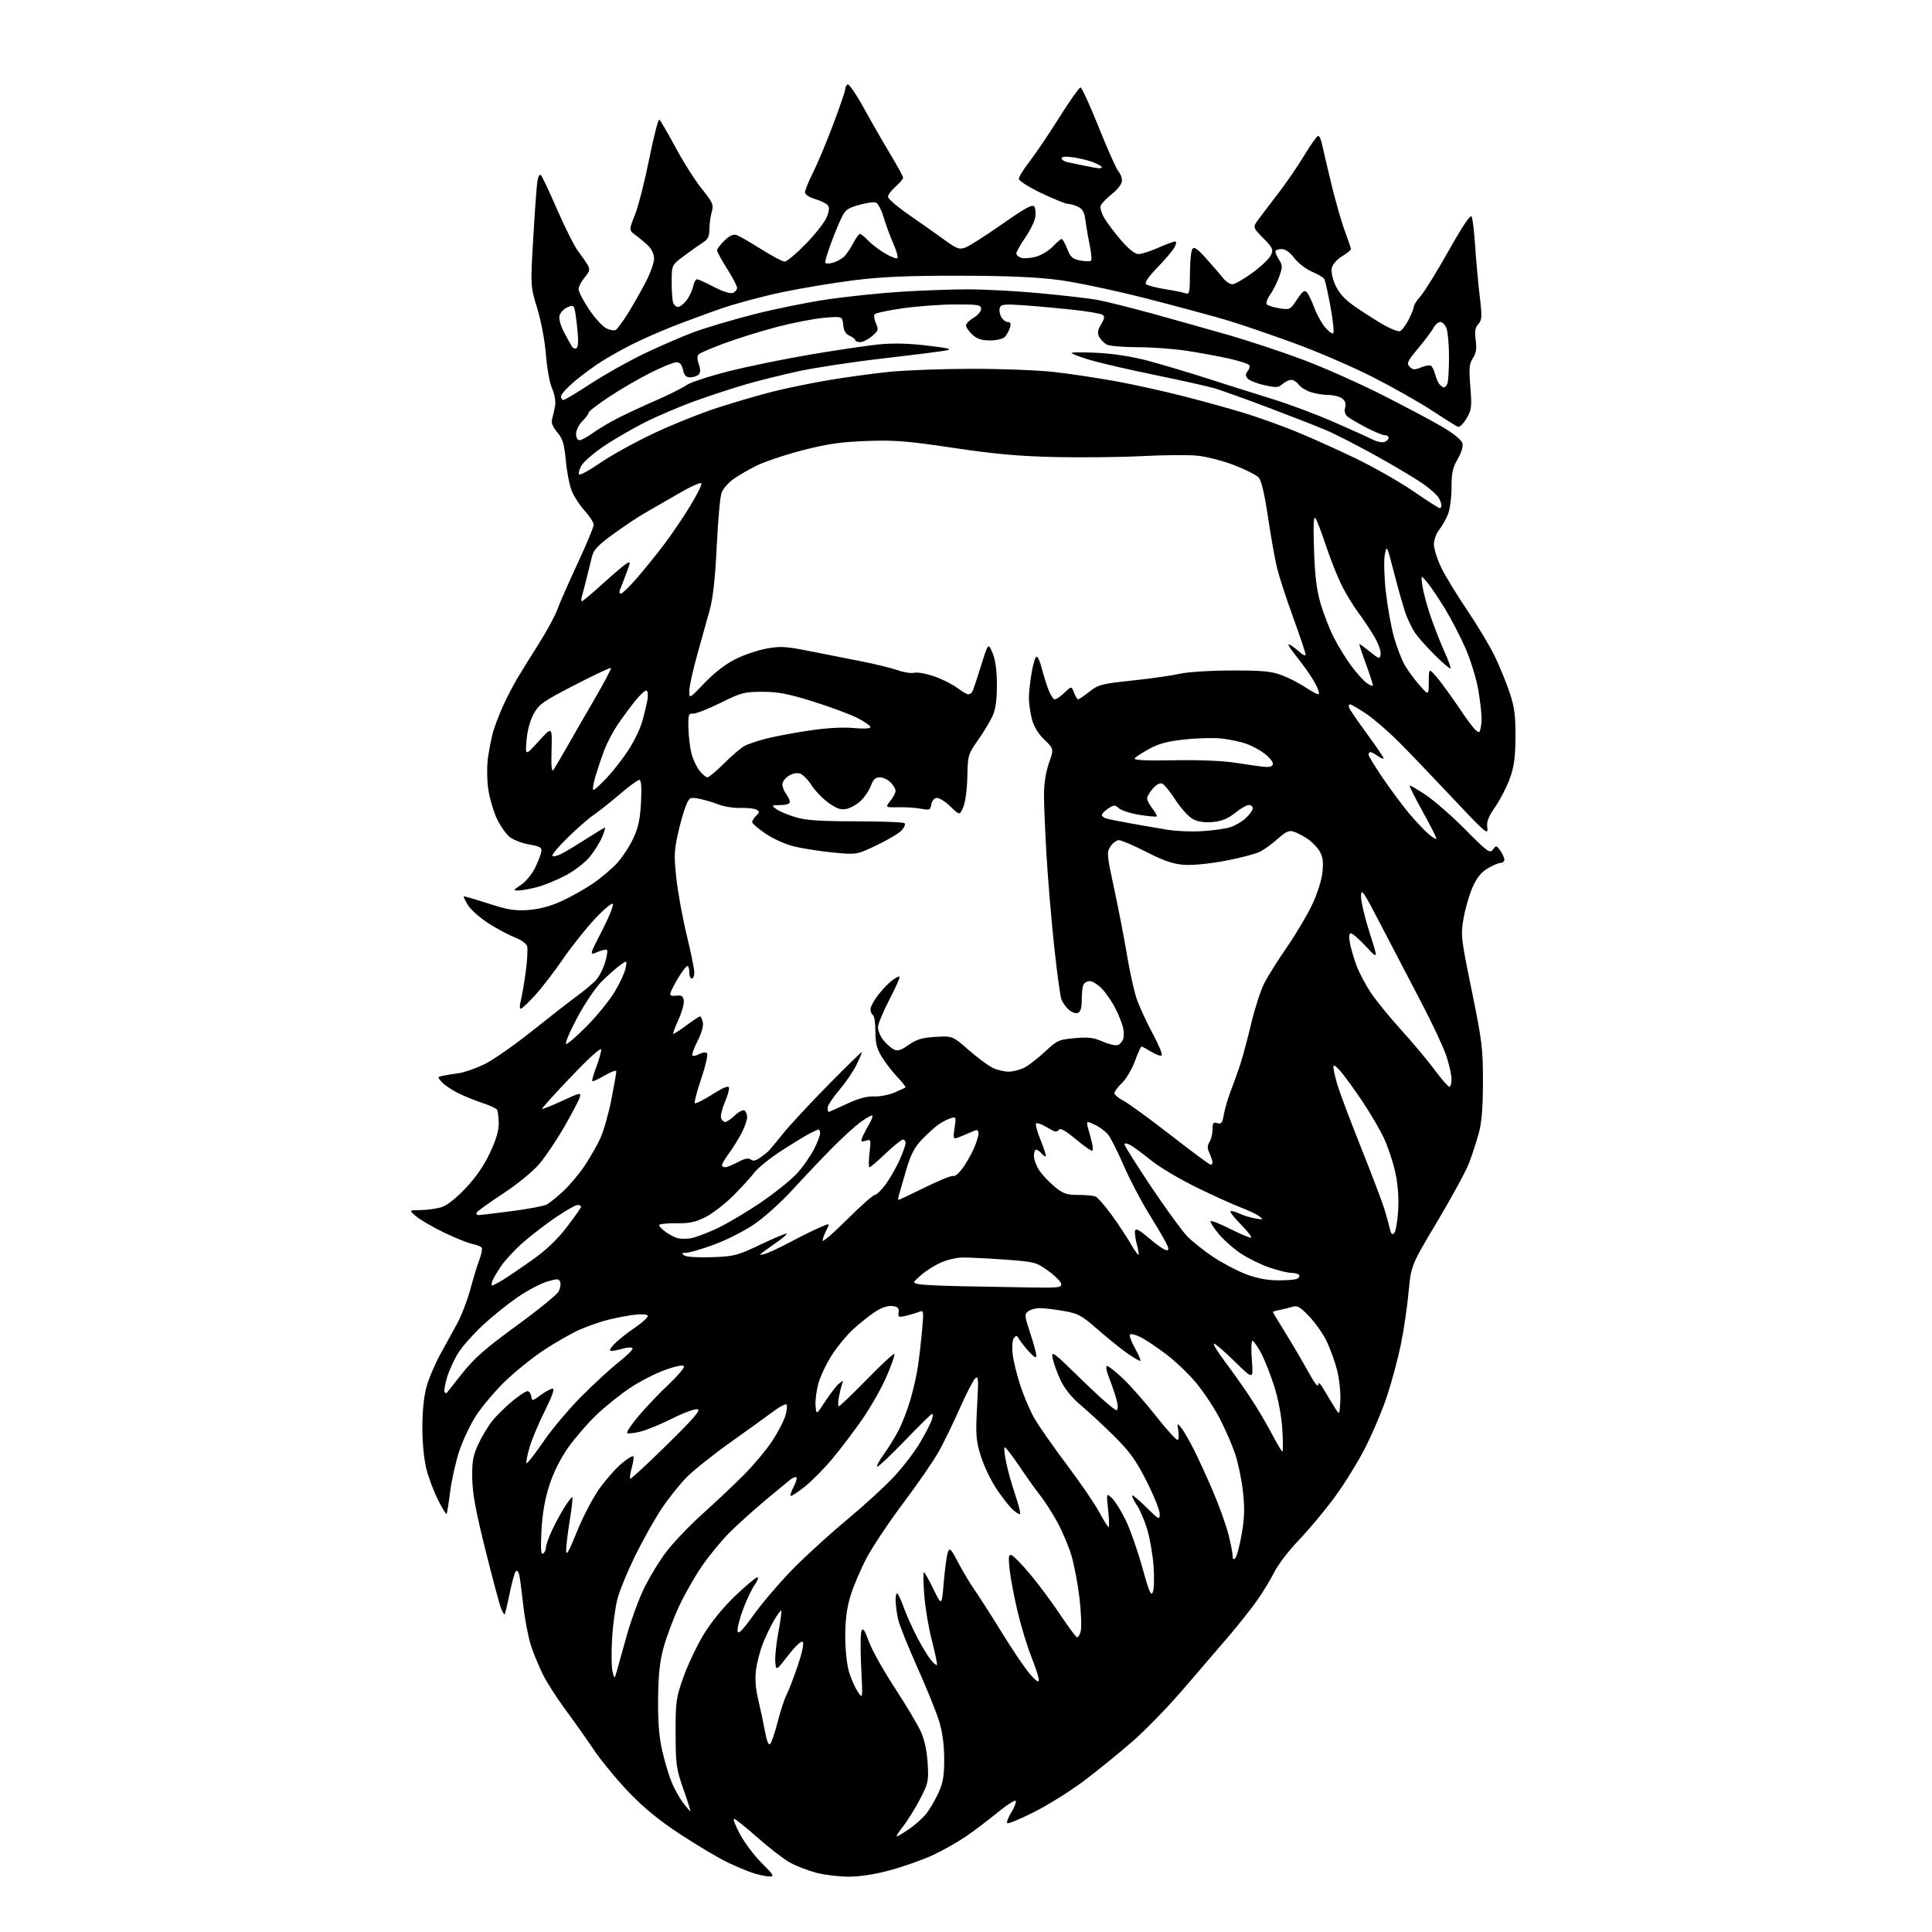 <?xml version="1.0" encoding="UTF-8" standalone="no"?>
<svg 
  version="1.1" 
  xmlns="http://www.w3.org/2000/svg" 
  xmlns:xlink="http://www.w3.org/1999/xlink" 
  xmlns:svg="http://www.w3.org/2000/svg"
  xmlns:rdf="http://www.w3.org/1999/02/22-rdf-syntax-ns#"
  xmlns:cc="http://creativecommons.org/ns#"
  xmlns:dc="http://purl.org/dc/elements/1.1/"
  viewBox="0 0 768 768"
  width="768"
  height="768"
>
<style>svg {background-color: white; }</style>"
<path stroke="none" fill="black" fill-rule="evenodd" d="M305.86,745.93C304.56,745.90 301.70,745.30 299.50,744.61C297.30,743.92 292.57,741.94 289.00,740.21C285.43,738.49 277.10,733.53 270.50,729.20C262.00,723.63 256.00,718.72 249.93,712.39C245.22,707.47 238.94,699.86 235.99,695.47C233.03,691.09 227.96,683.92 224.71,679.54C221.47,675.16 217.53,669.04 215.97,665.94C214.40,662.84 212.23,657.64 211.15,654.40C210.06,651.15 208.67,644.00 208.06,638.50C207.45,633.00 206.71,627.42 206.42,626.11C206.12,624.75 205.52,624.10 205.04,624.61C204.58,625.10 203.47,629.07 202.58,633.43C201.70,637.79 200.81,641.52 200.62,641.71C200.43,641.91 199.77,640.81 199.15,639.28C198.54,637.75 195.74,627.27 192.93,616.00C189.08,600.57 187.79,593.52 187.72,587.50C187.63,580.88 188.05,578.55 190.17,574.00C191.58,570.98 194.09,566.81 195.75,564.75C197.42,562.69 200.96,559.20 203.62,557.00C206.28,554.80 209.00,553.00 209.66,553.00C210.32,553.00 211.00,553.92 211.18,555.05C211.49,557.05 211.59,557.03 214.94,554.55C216.84,553.15 218.98,552.00 219.70,552.00C220.56,552.00 219.46,555.11 216.59,560.82C214.15,565.67 211.41,572.23 210.49,575.39C209.57,578.56 209.04,581.37 209.31,581.64C209.58,581.91 212.57,578.08 215.96,573.13C219.36,568.18 226.19,560.05 231.16,555.06C236.12,550.07 242.84,543.90 246.07,541.36C249.31,538.82 251.74,536.38 251.46,535.94C251.19,535.51 249.52,535.56 247.74,536.07C245.97,536.58 243.87,537.00 243.08,537.00C242.09,537.00 242.40,536.19 244.08,534.39C245.41,532.95 249.10,530.00 252.28,527.83C255.45,525.67 257.79,523.48 257.48,522.97C257.17,522.46 254.80,522.31 252.21,522.63C249.62,522.95 244.98,523.83 241.90,524.59C238.82,525.35 233.65,527.15 230.40,528.58C227.16,530.00 220.68,533.71 216.00,536.82C211.32,539.92 204.30,545.62 200.38,549.48C196.46,553.34 191.43,559.34 189.19,562.81C186.96,566.28 183.97,572.58 182.57,576.81C181.16,581.04 179.53,588.31 178.94,592.98C178.36,597.64 177.71,601.62 177.51,601.83C177.30,602.03 175.78,599.53 174.14,596.27C172.49,593.01 170.42,587.54 169.53,584.12C168.58,580.43 167.91,573.75 167.89,567.70C167.87,561.35 168.47,555.24 169.48,551.50C170.37,548.20 172.83,542.35 174.94,538.50C177.06,534.65 180.14,529.02 181.80,526.00C183.46,522.98 185.78,516.90 186.97,512.50C188.15,508.10 189.78,502.78 190.58,500.68C191.38,498.59 191.80,496.48 191.51,496.01C191.22,495.54 189.52,494.85 187.74,494.49C185.96,494.12 180.90,492.08 176.50,489.96C172.10,487.83 167.15,484.96 165.50,483.58C162.50,481.07 162.50,481.07 167.00,481.03C169.47,481.01 173.12,480.54 175.10,479.99C177.46,479.33 180.81,476.79 184.86,472.57C188.98,468.28 192.25,463.59 194.67,458.47C197.21,453.13 198.29,449.49 198.25,446.46C198.21,444.06 197.91,441.66 197.58,441.13C197.25,440.59 194.62,439.38 191.74,438.44C188.86,437.50 184.47,435.71 182.00,434.47C179.53,433.23 176.66,431.29 175.64,430.16C173.81,428.13 173.82,428.09 176.14,427.61C177.44,427.35 180.23,426.90 182.35,426.61C184.47,426.33 188.97,424.77 192.35,423.16C195.73,421.55 204.35,415.56 211.50,409.85C218.65,404.14 226.75,397.83 229.50,395.83C232.25,393.82 235.54,391.07 236.81,389.71C238.08,388.35 239.74,385.20 240.49,382.71C241.24,380.22 241.60,377.93 241.30,377.63C240.99,377.33 239.28,377.69 237.50,378.44C234.25,379.79 234.25,379.79 239.33,369.93C242.12,364.51 244.04,359.72 243.60,359.29C243.16,358.85 239.87,361.63 236.31,365.46C232.74,369.29 227.07,376.44 223.70,381.36C220.33,386.29 215.37,392.72 212.68,395.66C210.00,398.60 207.43,401.00 206.98,401.00C206.53,401.00 206.55,399.54 207.03,397.75C207.50,395.96 208.39,390.77 209.00,386.21C209.61,381.65 209.85,377.09 209.53,376.08C209.21,375.07 206.96,373.49 204.54,372.57C202.12,371.64 197.40,369.12 194.06,366.96C190.73,364.81 187.11,361.59 186.03,359.82C184.96,358.04 184.19,356.48 184.33,356.34C184.47,356.19 188.84,357.46 194.04,359.14C201.83,361.66 204.65,362.12 210.00,361.74C214.33,361.43 218.72,360.27 223.14,358.25C226.79,356.59 232.43,353.43 235.67,351.22C238.92,349.02 243.30,345.31 245.40,342.98C247.51,340.65 250.39,336.21 251.81,333.12C253.77,328.85 254.50,325.40 254.82,318.75C255.11,312.81 254.89,310.00 254.15,310.00C253.54,310.00 250.00,312.61 246.28,315.79C242.55,318.97 237.93,322.64 236.00,323.94C234.07,325.24 229.48,329.24 225.80,332.83C222.11,336.41 219.33,339.72 219.61,340.17C219.88,340.62 221.51,340.27 223.21,339.39C224.91,338.51 229.39,335.81 233.16,333.39C236.94,330.98 240.22,329.00 240.46,329.00C240.70,329.00 240.20,330.69 239.34,332.75C238.49,334.81 236.30,338.33 234.48,340.57C232.66,342.80 228.38,346.12 224.97,347.94C221.55,349.76 216.45,351.86 213.63,352.61C210.81,353.36 207.42,353.98 206.10,353.99C203.87,354.00 203.94,353.84 207.10,351.75C208.97,350.51 211.48,347.47 212.69,345.00C213.89,342.52 215.02,339.62 215.19,338.55C215.45,336.92 214.68,336.45 210.58,335.74C207.88,335.28 204.42,334.01 202.89,332.92C201.37,331.84 198.97,328.52 197.57,325.55C196.16,322.58 194.59,317.19 194.08,313.58C193.56,309.90 193.51,304.47 193.97,301.25C194.42,298.09 195.30,293.60 195.92,291.27C196.55,288.94 198.34,284.22 199.89,280.77C201.45,277.32 204.08,272.25 205.73,269.50C207.38,266.75 211.24,260.54 214.31,255.70C217.37,250.85 220.65,244.78 221.59,242.20C222.53,239.61 226.16,231.36 229.65,223.86C233.14,216.35 236.00,209.49 236.00,208.61C236.00,207.73 234.43,205.27 232.51,203.14C230.58,201.01 228.27,197.52 227.36,195.38C226.46,193.25 225.37,187.79 224.94,183.25C224.30,176.43 223.71,174.44 221.51,171.83C219.69,169.67 219.05,168.01 219.47,166.59C219.80,165.44 220.33,163.13 220.64,161.45C220.97,159.61 220.51,156.84 219.47,154.45C218.52,152.28 217.41,146.22 217.01,141.00C216.59,135.49 215.14,127.77 213.57,122.62C210.86,113.74 210.86,113.74 211.97,94.62C212.58,84.10 213.32,73.98 213.61,72.12C213.92,70.15 214.51,69.11 215.03,69.63C215.52,70.12 218.46,76.36 221.57,83.51C224.68,90.65 228.41,98.05 229.86,99.94C231.31,101.83 233.02,104.29 233.65,105.41C234.61,107.10 234.41,107.92 232.40,110.30C231.08,111.87 230.00,113.97 230.00,114.96C230.00,115.96 231.85,119.54 234.10,122.91C236.36,126.29 239.42,129.68 240.91,130.45C242.40,131.22 244.15,131.52 244.81,131.12C245.46,130.71 247.66,127.71 249.69,124.44C251.72,121.17 254.87,115.63 256.69,112.13C258.51,108.63 260.00,104.44 260.00,102.83C260.00,101.09 259.07,99.02 257.70,97.70C256.44,96.49 254.18,94.60 252.68,93.50C249.96,91.50 249.96,91.50 252.37,85.50C253.70,82.20 256.25,72.20 258.05,63.29C259.84,54.37 261.66,47.29 262.09,47.55C262.51,47.82 265.39,52.75 268.49,58.52C271.58,64.29 276.30,71.73 278.97,75.06C283.42,80.60 283.75,81.38 282.91,84.30C282.41,86.05 282.00,89.13 282.00,91.13C282.00,94.01 281.43,95.14 279.25,96.52C277.74,97.49 274.36,99.88 271.75,101.84C267.00,105.41 267.00,105.41 267.00,112.12C267.00,115.82 267.27,119.55 267.61,120.42C267.94,121.29 268.81,122.00 269.53,122.00C270.26,122.00 271.76,120.85 272.86,119.45C273.96,118.05 275.15,115.58 275.51,113.95C275.87,112.33 276.57,111.00 277.06,111.00C277.56,111.00 280.59,112.37 283.78,114.05C287.26,115.87 290.28,116.83 291.30,116.44C292.23,116.08 293.00,115.18 293.00,114.43C293.00,113.69 291.20,110.25 289.01,106.79C286.81,103.33 285.03,100.05 285.04,99.50C285.05,98.95 286.36,97.22 287.95,95.66C289.89,93.76 291.47,93.01 292.72,93.41C293.75,93.74 298.15,96.25 302.50,99.00C306.86,101.75 311.09,104.00 311.92,104.00C312.75,104.00 316.50,100.86 320.26,97.02C324.01,93.18 327.77,88.41 328.59,86.43C329.65,83.90 329.79,82.45 329.06,81.57C328.49,80.89 326.22,79.78 324.01,79.12C321.66,78.42 320.00,77.30 320.00,76.43C320.00,75.61 321.40,72.16 323.12,68.76C324.84,65.36 328.44,56.78 331.12,49.68C333.80,42.59 336.00,36.18 336.00,35.45C336.00,34.72 336.42,33.86 336.93,33.54C337.45,33.22 340.42,37.58 343.54,43.23C346.66,48.88 351.42,57.16 354.11,61.62C356.80,66.09 359.00,70.15 359.00,70.65C359.00,71.15 357.65,72.74 356.00,74.19C354.35,75.63 353.00,77.45 353.00,78.23C353.00,79.00 356.71,82.21 361.25,85.35C365.79,88.49 372.10,92.94 375.27,95.24C380.43,98.98 381.33,99.31 383.83,98.37C385.36,97.79 391.94,93.60 398.43,89.05C407.62,82.61 410.45,81.08 411.15,82.14C411.65,82.89 411.81,84.85 411.51,86.50C411.21,88.15 409.40,91.78 407.48,94.57C405.57,97.36 404.00,100.15 404.00,100.76C404.00,101.37 404.88,102.14 405.95,102.48C407.02,102.82 409.63,102.64 411.75,102.07C413.86,101.50 416.90,99.67 418.48,98.02C420.07,96.36 421.67,95.00 422.04,95.00C422.40,95.00 423.39,96.77 424.24,98.93C425.54,102.25 426.37,102.98 429.44,103.55C431.45,103.93 433.37,103.96 433.71,103.63C434.04,103.29 433.83,100.65 433.23,97.76C432.63,94.87 431.86,90.43 431.53,87.89C431.05,84.26 430.39,83.04 428.41,82.14C427.03,81.51 425.21,81.00 424.36,81.00C423.51,81.00 418.81,79.09 413.91,76.75C408.95,74.38 405.01,71.88 405.00,71.09C405.00,70.32 406.91,67.22 409.25,64.22C411.59,61.21 416.90,53.35 421.05,46.75C425.20,40.15 429.01,34.76 429.52,34.78C430.04,34.80 433.31,41.95 436.80,50.66C440.28,59.37 443.78,67.21 444.57,68.08C445.36,68.95 446.00,70.61 446.00,71.78C446.00,73.05 444.42,75.18 442.06,77.07C439.90,78.81 437.86,80.92 437.54,81.75C437.22,82.59 437.88,84.82 439.00,86.72C440.12,88.62 443.14,92.61 445.71,95.59C448.71,99.06 451.16,101.00 452.57,101.00C453.77,101.00 457.29,99.87 460.40,98.50C463.51,97.12 466.51,96.00 467.06,96.00C467.70,96.00 467.64,96.83 466.92,98.25C466.29,99.49 463.25,103.08 460.18,106.24C456.61,109.90 454.93,112.33 455.54,112.93C456.07,113.46 459.51,114.37 463.20,114.95C466.88,115.54 470.59,116.29 471.45,116.62C472.77,117.13 473.00,116.00 473.02,108.86C473.02,104.26 473.44,99.85 473.94,99.06C474.66,97.92 475.86,98.74 479.63,102.93C482.25,105.85 485.24,109.31 486.27,110.62C487.30,111.93 488.92,113.00 489.87,113.00C490.82,113.00 494.41,110.96 497.84,108.46C501.27,105.96 504.59,102.80 505.22,101.43C506.24,99.17 505.95,98.53 502.15,94.65C497.95,90.37 497.95,90.37 500.22,87.26C501.48,85.55 505.04,80.85 508.15,76.82C511.26,72.80 515.90,66.01 518.47,61.75C521.05,57.49 523.53,54.00 524.00,54.00C524.46,54.00 525.14,55.46 525.51,57.25C525.88,59.04 527.54,66.12 529.20,73.00C530.86,79.88 533.29,88.37 534.61,91.87C535.92,95.37 537.00,98.59 537.00,99.02C537.00,99.45 535.44,100.72 533.53,101.85C531.63,102.97 529.79,105.00 529.45,106.36C529.07,107.85 529.59,110.55 530.77,113.22C532.06,116.14 534.37,118.82 537.61,121.15C540.30,123.09 545.33,126.36 548.78,128.43C552.24,130.50 555.71,131.94 556.49,131.64C557.27,131.34 558.83,129.29 559.95,127.09C561.08,124.88 562.00,122.56 562.00,121.92C562.00,121.29 563.26,119.33 564.80,117.58C566.33,115.83 571.35,107.72 575.93,99.56C581.46,89.72 584.52,85.20 585.00,86.11C585.40,86.88 586.02,92.00 586.37,97.50C586.72,103.00 587.53,111.89 588.16,117.25C589.19,125.95 589.13,127.20 587.65,128.83C586.39,130.23 586.14,131.74 586.61,135.19C587.08,138.58 586.80,140.37 585.51,142.35C584.05,144.57 583.89,146.34 584.48,153.78C585.12,161.79 584.98,162.92 582.96,166.35C581.74,168.42 580.20,169.91 579.55,169.66C578.90,169.41 574.21,166.48 569.14,163.14C564.06,159.81 553.29,153.74 545.21,149.65C537.12,145.56 523.08,139.53 514.00,136.24C504.93,132.95 493.45,129.02 488.50,127.52C483.55,126.01 469.21,122.13 456.64,118.89C444.06,115.65 428.09,112.24 421.14,111.33C412.14,110.14 400.73,109.64 381.50,109.61C361.41,109.57 350.79,110.01 340.00,111.34C332.02,112.32 319.12,114.45 311.32,116.07C303.51,117.70 292.49,120.64 286.82,122.61C281.14,124.58 272.45,127.79 267.50,129.73C262.55,131.68 255.35,134.84 251.50,136.77C247.65,138.69 242.03,141.84 239.00,143.76C235.97,145.68 231.14,149.25 228.25,151.70C225.36,154.15 223.00,156.79 223.00,157.58C223.00,158.36 223.43,159.00 223.97,159.00C224.50,159.00 229.41,156.07 234.88,152.48C240.35,148.90 249.92,143.52 256.16,140.53C262.40,137.55 271.32,133.69 276.00,131.96C280.68,130.24 291.30,127.09 299.61,124.96C307.92,122.83 321.08,120.16 328.87,119.02C336.66,117.88 349.66,116.52 357.76,116.00C365.87,115.47 377.93,115.03 384.56,115.02C391.20,115.01 404.02,115.69 413.06,116.53C422.10,117.38 432.20,118.52 435.50,119.08C438.80,119.63 448.93,122.14 458.00,124.64C467.07,127.15 480.80,131.01 488.50,133.22C496.20,135.43 509.25,139.75 517.50,142.82C525.75,145.89 540.15,152.28 549.50,157.01C558.85,161.74 569.72,167.52 573.65,169.86C577.91,172.39 581.02,174.96 581.35,176.21C581.68,177.48 580.92,179.98 579.45,182.50C577.46,185.88 577.00,188.04 577.00,193.87C577.00,197.94 576.36,202.59 575.53,204.59C574.72,206.53 573.14,209.28 572.03,210.69C570.91,212.11 570.00,214.67 570.00,216.38C570.00,218.10 571.29,222.20 572.86,225.50C574.43,228.80 579.11,236.50 583.26,242.61C587.40,248.73 592.38,257.05 594.32,261.11C596.26,265.18 598.90,271.65 600.17,275.50C602.03,281.11 602.47,284.58 602.42,293.00C602.37,301.18 601.87,304.82 600.17,309.50C598.97,312.80 596.36,317.86 594.38,320.74C591.54,324.86 590.87,326.67 591.24,329.21C591.67,332.10 590.21,330.84 577.66,317.47C569.93,309.24 560.20,299.09 556.05,294.93C551.90,290.77 546.03,285.71 543.01,283.68C540.00,281.66 537.14,280.00 536.66,280.00C536.18,280.00 536.02,280.62 536.31,281.37C536.60,282.12 539.80,286.79 543.42,291.74C547.04,296.69 550.00,301.05 550.00,301.43C550.00,301.80 549.00,301.41 547.78,300.56C546.56,299.70 545.21,299.00 544.78,299.00C544.35,299.00 544.00,299.43 544.00,299.96C544.00,300.49 546.54,304.65 549.63,309.21C552.73,313.77 557.43,320.09 560.07,323.26C562.71,326.43 566.25,330.18 567.94,331.60C569.62,333.02 571.00,333.80 571.00,333.34C571.00,332.88 568.53,328.03 565.51,322.57C562.50,317.11 560.18,312.49 560.37,312.30C560.56,312.11 563.46,313.79 566.82,316.04C570.18,318.28 577.25,324.48 582.54,329.81C591.36,338.71 592.25,339.35 593.47,337.69C594.74,335.97 594.88,336.00 596.40,338.16C597.28,339.42 598.00,341.02 598.00,341.72C598.00,342.43 597.35,343.00 596.56,343.00C595.76,343.00 593.45,343.98 591.42,345.18C588.79,346.73 587.05,348.89 585.35,352.74C584.04,355.70 582.44,361.25 581.78,365.09C580.63,371.78 580.76,372.93 585.04,393.78C589.12,413.67 589.50,416.72 589.49,430.00C589.48,440.39 589.01,446.20 587.82,450.50C586.91,453.80 585.21,459.05 584.04,462.17C582.87,465.29 577.20,475.74 571.44,485.40C560.95,502.96 560.95,502.96 559.93,513.73C559.37,519.65 557.99,529.00 556.85,534.50C555.72,540.00 553.28,549.11 551.44,554.75C549.59,560.38 545.60,569.83 542.57,575.75C539.54,581.66 533.85,590.77 529.93,596.00C526.01,601.23 519.76,608.65 516.04,612.50C512.33,616.35 508.04,621.98 506.52,625.00C505.00,628.02 501.85,633.20 499.50,636.50C497.16,639.80 491.93,646.37 487.87,651.10C483.82,655.83 475.69,665.28 469.82,672.10C463.94,678.92 454.98,688.10 449.90,692.50C444.82,696.90 436.36,703.77 431.09,707.77C425.81,711.76 416.90,717.36 411.27,720.21C405.65,723.05 400.76,725.09 400.41,724.74C400.06,724.39 400.76,722.51 401.97,720.55C403.18,718.60 404.00,716.51 403.81,715.92C403.61,715.33 400.32,717.40 396.51,720.53C392.69,723.66 386.91,728.03 383.65,730.23C380.40,732.44 374.54,735.72 370.62,737.53C366.70,739.33 359.23,741.98 354.00,743.40C347.97,745.05 341.93,746.00 337.46,746.00C333.59,746.00 327.77,745.31 324.53,744.47C321.30,743.62 316.59,741.80 314.07,740.42C311.56,739.04 305.72,734.55 301.11,730.45C296.49,726.35 292.30,723.00 291.80,723.00C291.30,723.00 292.34,725.73 294.12,729.07C295.89,732.40 299.79,737.58 302.78,740.57C307.57,745.36 307.94,745.99 305.86,745.93zM356.49,730.00C356.85,730.00 359.12,728.64 361.54,726.97C363.96,725.31 367.07,722.47 368.44,720.67C369.82,718.86 371.94,715.16 373.16,712.44C374.91,708.55 375.37,705.70 375.33,699.00C375.30,693.35 374.60,688.30 373.23,683.94C372.11,680.33 368.22,670.76 364.59,662.66C360.96,654.57 357.56,646.05 357.02,643.72C356.49,641.40 356.04,637.95 356.02,636.05C356.01,634.12 356.37,633.02 356.83,633.55C357.29,634.07 358.48,636.75 359.46,639.50C360.45,642.25 362.79,647.42 364.66,651.00C366.54,654.58 368.96,658.58 370.06,659.89C371.15,661.21 372.23,662.10 372.45,661.88C372.68,661.66 371.78,657.34 370.47,652.28C369.15,647.22 367.77,639.01 367.40,634.04C367.02,629.07 366.96,625.00 367.26,625.00C367.56,625.00 369.28,628.04 371.09,631.75C374.36,638.50 374.36,638.50 375.17,628.86C375.62,623.56 376.35,618.24 376.79,617.03C377.52,615.07 377.97,615.53 380.91,621.17C382.73,624.65 385.64,629.52 387.39,632.00C389.14,634.48 394.03,642.12 398.26,649.00C402.49,655.88 407.52,663.30 409.44,665.50C411.82,668.23 412.94,668.97 412.96,667.83C412.98,666.90 411.65,662.78 410.00,658.65C408.35,654.53 405.86,646.35 404.47,640.47C403.08,634.60 401.66,627.08 401.32,623.76C400.80,618.83 400.94,617.81 402.09,618.19C402.87,618.44 406.13,621.77 409.34,625.58C412.56,629.38 417.89,636.55 421.20,641.50C424.51,646.45 427.60,650.64 428.07,650.82C428.54,651.00 429.24,649.90 429.62,648.38C430.00,646.85 429.77,640.95 429.11,635.26C428.45,629.57 426.99,621.90 425.87,618.21C424.74,614.52 422.22,608.58 420.27,605.00C418.31,601.42 415.28,596.70 413.53,594.50C411.78,592.30 407.98,586.98 405.09,582.67C402.19,578.36 399.60,575.06 399.33,575.34C399.05,575.62 399.35,578.39 400.00,581.51C400.65,584.62 402.26,590.36 403.59,594.25C404.91,598.15 405.77,601.56 405.49,601.84C405.22,602.12 403.83,601.25 402.41,599.92C400.99,598.59 398.06,594.80 395.89,591.50C393.72,588.20 390.99,582.40 389.83,578.61C387.96,572.49 387.80,570.33 388.41,559.11C389.03,547.88 388.94,546.66 387.60,548.00C386.77,548.83 384.00,554.23 381.45,560.00C378.90,565.77 375.17,573.42 373.18,577.00C371.18,580.58 364.88,589.74 359.16,597.36C353.44,604.98 346.83,614.88 344.47,619.36C342.11,623.84 339.23,630.58 338.09,634.36C336.62,639.18 336.00,643.94 336.00,650.42C336.00,655.70 336.64,661.74 337.49,664.57C338.30,667.28 339.87,670.85 340.98,672.50C342.98,675.50 342.98,675.50 342.34,662.86C341.99,655.91 342.03,649.38 342.44,648.36C343.01,646.91 343.67,647.85 345.40,652.57C346.62,655.91 351.28,664.24 355.76,671.07C360.23,677.91 364.90,685.75 366.12,688.50C367.53,691.68 368.50,696.23 368.77,701.00C369.18,708.06 369.00,708.90 365.66,715.29C363.71,719.02 360.70,723.86 358.97,726.04C357.24,728.22 356.13,730.00 356.49,730.00zM274.43,720.00C274.61,720.00 273.37,716.06 271.68,711.25C268.83,703.16 268.59,701.49 268.57,689.00C268.54,676.37 268.74,674.93 271.67,666.68C273.40,661.83 276.99,654.25 279.65,649.83C282.67,644.83 287.42,639.01 292.24,634.40C296.50,630.33 300.46,627.00 301.06,627.00C301.65,627.00 301.20,628.32 300.05,629.93C298.90,631.54 296.82,635.89 295.43,639.58C294.04,643.28 293.04,647.23 293.20,648.35C293.43,649.90 295.06,648.24 299.96,641.45C303.52,636.53 310.72,628.19 315.96,622.92C321.21,617.66 330.68,609.07 337.00,603.84C343.32,598.60 351.50,591.14 355.16,587.24C358.82,583.34 363.62,577.08 365.81,573.33C368.01,569.57 370.11,565.49 370.47,564.25C370.84,563.01 370.87,562.00 370.55,562.00C370.23,562.00 365.42,566.73 359.86,572.50C354.30,578.27 349.31,583.00 348.78,583.00C348.25,583.00 349.41,580.78 351.35,578.07C353.30,575.36 356.00,570.96 357.35,568.30C358.70,565.63 360.74,560.31 361.88,556.47C363.03,552.64 364.39,546.58 364.91,543.00C365.44,539.42 366.18,532.94 366.57,528.59C367.23,521.11 367.16,520.73 365.38,521.46C364.35,521.88 362.02,522.59 360.20,523.02C357.20,523.74 356.93,523.62 357.20,521.66C357.44,519.94 356.92,519.43 354.66,519.18C352.84,518.97 350.38,519.81 347.78,521.53C345.55,523.00 341.69,526.07 339.20,528.35C336.71,530.63 332.93,535.18 330.81,538.45C328.68,541.73 326.25,546.78 325.41,549.67C324.56,552.57 324.02,556.64 324.19,558.72C324.50,562.50 324.50,562.50 328.08,557.00C330.06,553.98 332.50,550.83 333.52,550.00C335.19,548.65 335.31,548.66 334.75,550.18C334.40,551.10 333.82,553.46 333.45,555.43C333.08,557.39 333.09,559.00 333.47,559.00C333.85,559.00 338.85,554.20 344.59,548.34C350.32,542.48 355.25,537.91 355.53,538.20C355.81,538.48 354.47,542.41 352.53,546.92C350.60,551.44 346.32,559.04 343.02,563.82C339.73,568.59 334.32,575.76 331.00,579.74C327.69,583.72 322.67,588.79 319.85,591.02C317.04,593.25 314.54,594.87 314.29,594.63C314.05,594.38 314.59,592.75 315.50,591.00C316.41,589.25 316.90,587.57 316.60,587.26C316.30,586.96 315.25,587.34 314.27,588.10C313.30,588.85 308.68,592.68 304.00,596.60C299.32,600.51 292.99,606.23 289.91,609.30C286.84,612.38 281.97,618.30 279.09,622.47C276.21,626.63 272.04,633.96 269.82,638.76C267.61,643.55 264.88,650.86 263.76,654.99C262.25,660.57 261.70,665.84 261.61,675.50C261.53,684.98 262.00,690.64 263.35,696.41C264.37,700.76 266.09,706.38 267.17,708.91C268.26,711.43 270.26,714.96 271.62,716.75C272.99,718.54 274.25,720.00 274.43,720.00zM306.16,693.24C306.70,692.70 308.04,688.74 309.14,684.44C310.24,680.14 311.85,675.26 312.71,673.60C313.57,671.94 315.56,666.76 317.14,662.09C318.88,656.95 319.65,653.25 319.09,652.69C318.53,652.13 316.27,654.23 313.34,658.02C308.50,664.26 308.50,664.26 308.19,660.62C308.02,658.61 308.57,653.29 309.42,648.80C310.27,644.30 310.78,640.45 310.57,640.24C310.35,640.02 309.04,641.79 307.66,644.17C306.27,646.55 304.26,650.75 303.19,653.50C302.12,656.25 300.92,660.85 300.53,663.72C300.05,667.28 300.33,671.10 301.43,675.72C302.31,679.45 303.52,685.14 304.11,688.36C304.81,692.16 305.53,693.87 306.16,693.24zM245.27,664.00C245.81,662.08 247.57,655.77 249.18,650.00C250.79,644.23 253.84,635.90 255.97,631.50C258.09,627.10 262.09,620.52 264.86,616.87C267.62,613.23 274.07,606.48 279.19,601.87C284.31,597.27 291.66,590.33 295.53,586.46C299.39,582.59 304.45,576.58 306.77,573.11C309.08,569.64 311.51,565.05 312.15,562.90C312.79,560.75 313.02,558.69 312.65,558.32C312.29,557.95 310.08,559.08 307.74,560.83C305.41,562.58 297.75,568.10 290.73,573.09C283.70,578.08 275.67,584.48 272.88,587.31C270.09,590.15 265.57,595.85 262.83,599.98C260.10,604.12 255.43,612.45 252.46,618.50C249.49,624.55 246.34,632.20 245.46,635.50C244.58,638.80 243.61,646.06 243.30,651.63C242.98,657.21 243.08,663.06 243.51,664.63C244.29,667.50 244.29,667.50 245.27,664.00zM458.30,632.81C458.78,631.54 458.89,626.75 458.53,622.16C458.17,617.58 457.01,611.05 455.95,607.66C454.90,604.27 453.12,600.15 452.02,598.50C450.92,596.85 450.01,595.07 450.01,594.53C450.00,594.00 452.48,596.01 455.50,599.00C460.77,604.20 461.00,604.32 461.00,601.76C461.00,600.30 458.65,594.46 455.78,588.80C451.58,580.50 449.10,577.05 443.01,571.00C438.86,566.88 432.92,561.36 429.81,558.75C426.10,555.64 423.29,552.20 421.65,548.75C420.28,545.86 418.84,541.92 418.46,540.00C417.80,536.69 418.46,537.18 430.36,548.82C437.29,555.60 443.38,560.88 443.90,560.56C444.47,560.21 444.44,558.54 443.80,556.24C443.24,554.18 441.93,550.36 440.90,547.75C439.81,544.97 439.46,543.00 440.07,543.00C440.65,543.00 443.50,545.25 446.41,548.00C449.32,550.75 455.23,557.47 459.55,562.94C463.87,568.40 467.75,572.66 468.17,572.40C468.59,572.14 468.69,570.48 468.40,568.71C467.87,565.61 467.91,565.57 469.51,567.50C470.42,568.60 472.66,572.44 474.49,576.03C476.31,579.63 479.81,587.28 482.27,593.03C484.72,598.79 487.46,606.45 488.36,610.06C489.26,613.67 490.00,617.48 490.00,618.51C490.00,619.84 490.31,620.09 491.06,619.34C491.64,618.76 492.77,614.51 493.58,609.89C494.71,603.45 494.83,599.51 494.09,592.93C493.57,588.21 492.17,581.46 490.98,577.93C489.80,574.39 487.05,568.08 484.88,563.91C482.72,559.74 478.53,553.40 475.59,549.83C472.64,546.25 467.14,541.01 463.36,538.17C459.59,535.34 455.00,532.30 453.17,531.42C451.34,530.55 449.54,530.13 449.17,530.49C448.81,530.86 449.74,533.37 451.25,536.08C452.76,538.79 453.65,541.00 453.23,541.00C452.81,541.00 450.38,539.54 447.83,537.75C445.29,535.96 440.06,531.74 436.22,528.37C429.95,522.87 428.58,522.13 422.79,521.12C419.24,520.51 415.00,520.00 413.36,520.00C411.72,520.00 409.64,520.56 408.73,521.25C407.20,522.40 407.26,523.08 409.53,529.96C410.89,534.07 411.99,538.12 411.97,538.96C411.95,539.99 410.98,539.45 409.08,537.36C407.51,535.63 405.73,533.38 405.13,532.36C404.18,530.74 403.90,530.70 403.00,532.00C402.40,532.87 402.22,535.61 402.58,538.50C402.91,541.25 404.31,546.88 405.67,551.00C407.03,555.12 409.51,560.88 411.17,563.79C412.84,566.71 418.63,575.00 424.05,582.22C429.47,589.44 435.30,597.97 437.01,601.17C438.72,604.38 440.37,607.00 440.68,607.00C440.98,607.00 440.91,603.96 440.51,600.25C439.79,593.50 439.79,593.50 441.91,595.42C443.08,596.47 445.51,600.30 447.31,603.92C449.11,607.54 452.12,616.04 454.00,622.81C456.82,632.97 457.57,634.71 458.30,632.81zM229.29,608.97C231.61,603.18 235.64,595.46 238.23,591.82C240.83,588.18 244.88,583.60 247.23,581.65C249.58,579.69 251.64,578.49 251.81,578.99C251.99,579.48 251.66,581.57 251.09,583.63C250.52,585.70 250.25,587.59 250.50,587.83C250.74,588.07 257.29,582.02 265.06,574.39C276.15,563.47 278.75,560.43 277.18,560.19C276.08,560.02 271.59,561.69 267.19,563.90C262.80,566.11 257.12,568.45 254.56,569.09C252.01,569.73 249.64,569.98 249.30,569.64C248.96,569.30 251.05,566.20 253.95,562.76C256.85,559.32 262.15,553.75 265.74,550.38C269.32,547.02 272.09,543.78 271.88,543.18C271.63,542.46 269.12,542.91 264.59,544.50C260.79,545.83 254.49,549.04 250.59,551.63C246.69,554.22 240.63,559.07 237.12,562.42C233.62,565.76 228.55,571.62 225.86,575.42C222.77,579.81 220.02,585.31 218.37,590.42C216.60,595.92 215.60,601.67 215.24,608.40C214.86,615.67 215.02,618.10 215.86,617.59C216.49,617.20 217.00,616.12 217.01,615.19C217.02,614.26 218.08,611.23 219.37,608.45C220.67,605.67 222.94,601.47 224.43,599.10C225.92,596.74 227.32,594.98 227.53,595.20C227.74,595.41 227.26,599.61 226.46,604.54C225.66,609.47 225.02,614.85 225.04,616.50C225.07,618.69 226.22,616.65 229.29,608.97zM509.76,577.00C510.05,577.00 510.04,573.06 509.74,568.25C509.41,562.84 508.17,556.25 506.50,551.00C505.02,546.33 502.65,540.36 501.24,537.75C499.83,535.14 498.31,533.00 497.85,533.00C497.40,533.00 497.30,536.49 497.63,540.75C498.24,548.50 498.24,548.50 490.65,541.05C486.47,536.96 482.82,533.85 482.52,534.14C482.23,534.44 484.16,537.57 486.81,541.09C489.47,544.62 493.90,550.88 496.66,555.00C499.42,559.12 503.38,565.76 505.46,569.75C507.54,573.74 509.48,577.00 509.76,577.00zM532.80,556.72C532.97,553.54 532.39,548.14 531.53,544.72C530.66,541.30 528.78,536.08 527.34,533.13C525.91,530.17 522.79,525.73 520.41,523.25C516.88,519.56 515.68,518.87 513.80,519.46C512.53,519.86 510.26,520.42 508.75,520.71C507.24,520.99 506.00,521.37 506.00,521.53C506.00,521.70 508.33,525.59 511.17,530.17C514.01,534.75 518.05,541.65 520.15,545.50C522.36,549.54 523.98,551.66 524.00,550.50C524.01,549.12 524.83,549.89 526.64,553.00C528.08,555.48 529.99,558.62 530.88,560.00C532.48,562.48 532.50,562.45 532.80,556.72zM177.55,553.75C177.67,553.61 180.46,550.09 183.76,545.92C188.51,539.92 192.96,536.01 205.28,527.03C213.82,520.81 221.37,514.68 222.04,513.42C222.71,512.17 223.00,510.45 222.68,509.60C222.16,508.24 221.55,508.23 217.38,509.49C214.78,510.27 209.53,513.06 205.69,515.70C201.86,518.34 195.68,523.31 191.97,526.74C188.26,530.18 183.86,535.13 182.20,537.74C180.54,540.36 178.50,544.82 177.67,547.66C176.84,550.50 176.42,553.09 176.75,553.41C177.07,553.74 177.43,553.89 177.55,553.75zM409.32,511.78C420.87,511.98 422.11,511.83 421.82,510.32C421.64,509.39 419.29,507.05 416.60,505.12C411.87,501.72 411.28,501.57 399.10,500.68C392.17,500.18 384.62,499.82 382.32,499.89C380.03,499.95 376.20,500.89 373.82,501.97C371.45,503.04 367.97,505.26 366.10,506.91C362.71,509.89 362.71,509.89 365.10,510.45C366.42,510.76 374.02,511.14 382.00,511.29C389.98,511.44 402.27,511.66 409.32,511.78zM195.66,511.00C195.99,511.00 197.89,510.00 199.88,508.79C201.87,507.57 207.14,504.00 211.60,500.85C217.10,496.95 221.51,492.75 225.35,487.74C228.46,483.68 231.00,480.06 231.00,479.68C231.00,479.31 230.36,479.00 229.58,479.00C228.80,479.00 224.89,481.22 220.90,483.93C216.91,486.65 211.04,491.16 207.84,493.97C204.65,496.79 200.76,500.98 199.19,503.29C197.62,505.61 196.05,508.29 195.70,509.25C195.35,510.21 195.33,511.00 195.66,511.00zM507.67,508.95C511.06,508.98 514.55,508.73 515.41,508.40C516.28,508.06 516.74,507.39 516.44,506.90C516.13,506.40 514.77,506.00 513.41,506.00C512.05,506.00 508.16,505.07 504.77,503.92C501.38,502.78 496.21,500.25 493.28,498.31C490.34,496.36 486.32,492.78 484.33,490.36C482.34,487.93 480.96,485.71 481.26,485.41C481.55,485.11 484.98,486.48 488.87,488.44C492.77,490.40 496.51,492.00 497.19,492.00C497.87,492.00 496.22,489.76 493.52,487.02C490.83,484.29 488.86,481.81 489.15,481.52C489.44,481.23 490.99,481.61 492.59,482.38C494.19,483.14 497.07,484.03 499.00,484.36C502.25,484.92 502.36,484.86 500.56,483.48C499.49,482.67 496.19,481.09 493.23,479.98C490.26,478.87 482.36,475.29 475.67,472.02C468.97,468.75 460.80,463.88 457.50,461.20C454.20,458.52 450.49,455.79 449.25,455.13C447.90,454.41 447.00,454.33 447.00,454.92C447.00,455.47 451.76,463.02 457.57,471.71C463.38,480.39 469.80,489.22 471.82,491.32C473.84,493.42 478.49,497.14 482.14,499.58C485.80,502.02 491.65,505.11 495.14,506.46C499.31,508.06 503.62,508.92 507.67,508.95zM283.00,499.75C291.93,499.43 293.10,499.13 302.41,494.69C307.85,492.10 312.49,490.16 312.72,490.38C312.94,490.60 311.28,492.07 309.02,493.64C306.77,495.21 304.16,497.09 303.22,497.80C301.70,498.95 301.79,499.03 304.00,498.45C305.38,498.09 309.74,496.08 313.69,493.97C317.65,491.86 322.94,489.24 325.44,488.13C329.99,486.12 329.99,486.12 328.50,489.01C327.67,490.60 327.00,492.48 327.00,493.18C327.00,493.89 331.40,490.08 336.77,484.73C342.14,479.38 347.09,475.00 347.76,475.00C348.44,475.00 350.39,473.09 352.09,470.75C353.80,468.41 356.28,464.08 357.60,461.13C358.92,458.17 360.00,455.13 360.00,454.38C360.00,453.62 359.52,453.00 358.93,453.00C358.33,453.00 355.26,455.48 352.09,458.50C348.91,461.52 346.02,464.00 345.65,464.00C345.28,464.00 345.28,461.47 345.64,458.38C346.28,452.97 346.23,452.79 344.16,453.45C342.38,454.01 342.13,453.82 342.70,452.32C343.08,451.32 344.25,449.02 345.32,447.21C346.38,445.40 347.04,443.71 346.78,443.45C346.53,443.19 344.47,444.32 342.22,445.96C339.96,447.59 334.83,452.25 330.81,456.31C326.79,460.37 319.74,467.81 315.13,472.85C310.37,478.07 303.64,484.10 299.51,486.86C295.52,489.54 288.35,493.13 283.57,494.86C278.80,496.59 273.91,498.01 272.70,498.02C270.88,498.03 270.76,498.21 272.00,499.06C272.87,499.66 277.52,499.95 283.00,499.75zM452.56,498.77C452.77,498.56 452.48,496.70 451.91,494.64C451.34,492.58 451.02,490.17 451.19,489.30C451.42,488.10 452.85,488.86 456.94,492.35C459.93,494.91 462.98,497.00 463.72,497.00C464.76,497.00 464.69,496.29 463.37,493.75C462.45,491.96 459.27,486.57 456.30,481.78C453.34,476.98 448.93,468.49 446.51,462.92C444.09,457.34 441.30,451.88 440.31,450.79C439.32,449.69 437.29,448.17 435.80,447.40C434.32,446.63 432.80,446.00 432.43,446.00C432.07,446.00 432.07,447.01 432.45,448.25C432.83,449.49 433.50,451.94 433.95,453.70C434.40,455.46 434.53,457.13 434.25,457.42C433.96,457.71 431.02,455.68 427.71,452.91C423.55,449.44 421.46,448.26 420.95,449.09C420.54,449.75 419.59,449.98 418.85,449.61C418.11,449.23 416.40,448.29 415.06,447.52C413.71,446.75 412.28,446.33 411.88,446.57C411.48,446.82 412.27,449.77 413.63,453.13C414.99,456.48 415.92,459.41 415.70,459.64C415.47,459.86 414.72,459.36 414.02,458.52C413.32,457.69 412.36,457.00 411.88,457.00C411.39,457.00 411.00,458.13 411.00,459.51C411.00,460.90 411.96,463.48 413.14,465.26C414.32,467.04 417.07,469.96 419.25,471.75C422.62,474.51 424.02,475.00 428.53,475.00C431.45,475.00 434.54,475.27 435.40,475.60C436.25,475.93 439.14,479.19 441.81,482.85C444.47,486.51 447.90,491.67 449.42,494.33C450.93,496.98 452.35,498.98 452.56,498.77zM274.50,492.25C276.15,492.00 280.76,490.29 284.75,488.45C288.74,486.60 296.73,481.88 302.51,477.95C308.28,474.02 314.85,468.71 317.11,466.15C319.36,463.59 322.29,459.38 323.60,456.78C324.92,454.19 326.00,451.38 326.00,450.53C326.00,449.69 325.75,449.00 325.45,449.00C325.15,449.00 323.56,449.69 321.93,450.54C320.29,451.38 315.24,454.47 310.70,457.40C306.16,460.33 301.28,464.25 299.86,466.12C298.44,467.98 294.65,472.13 291.45,475.33C288.25,478.54 283.35,482.32 280.56,483.75C276.51,485.83 274.15,486.33 268.75,486.27C265.04,486.22 262.00,486.56 262.00,487.02C262.00,487.49 263.24,488.74 264.75,489.82C266.26,490.89 268.40,491.97 269.50,492.23C270.60,492.48 272.85,492.49 274.50,492.25zM554.22,490.18C554.83,489.57 555.53,485.50 555.79,481.14C556.09,475.87 555.69,470.72 554.60,465.81C553.70,461.74 551.64,455.64 550.04,452.25C548.43,448.85 544.62,442.35 541.55,437.79C538.49,433.23 534.65,427.93 533.02,426.00C531.12,423.75 530.04,423.06 530.03,424.07C530.01,424.93 530.72,428.08 531.59,431.07C532.47,434.06 536.68,445.27 540.96,456.00C545.24,466.73 549.44,477.75 550.28,480.50C551.13,483.25 552.11,486.80 552.47,488.39C552.94,490.51 553.41,490.99 554.22,490.18zM190.23,483.00C190.98,483.00 196.93,482.30 203.47,481.44C210.00,480.58 216.24,479.41 217.32,478.83C218.40,478.25 221.31,475.91 223.78,473.64C226.24,471.36 230.05,466.88 232.22,463.67C234.40,460.46 237.29,455.43 238.63,452.49C239.98,449.55 241.96,442.59 243.04,437.04C244.12,431.48 245.00,426.45 245.00,425.87C245.00,425.29 242.94,426.02 240.42,427.49C237.90,428.97 235.66,430.00 235.45,429.78C235.23,429.56 235.94,427.04 237.02,424.18C238.11,421.32 238.99,418.20 238.98,417.24C238.97,416.18 234.33,420.35 227.05,427.98C220.49,434.85 215.29,440.62 215.47,440.81C215.66,440.99 219.26,439.56 223.46,437.61C230.74,434.25 231.08,434.19 230.42,436.29C230.05,437.51 227.28,442.77 224.27,448.00C221.27,453.23 216.80,459.85 214.35,462.73C211.82,465.69 205.61,470.77 200.03,474.43C194.61,477.99 189.88,481.38 189.53,481.95C189.17,482.53 189.49,483.00 190.23,483.00zM357.18,477.00C357.39,477.00 362.18,474.73 367.80,471.95C373.43,469.18 378.45,467.16 378.95,467.47C379.46,467.78 381.00,466.55 382.38,464.74C383.77,462.93 385.81,459.43 386.93,456.97C388.04,454.51 388.97,451.66 388.98,450.64C388.99,449.54 388.49,449.00 387.75,449.30C387.06,449.59 384.76,450.56 382.63,451.47C378.75,453.13 378.75,453.13 379.45,448.47C380.13,443.94 380.09,443.84 377.82,444.54C376.55,444.94 374.38,446.07 373.00,447.05C371.62,448.03 368.73,450.66 366.57,452.89C363.57,455.99 362.11,458.77 360.34,464.72C359.07,469.00 357.75,473.51 357.41,474.75C357.07,475.99 356.96,477.00 357.18,477.00zM288.26,464.00C288.96,464.00 291.25,463.08 293.35,461.95C296.04,460.51 297.54,460.21 298.41,460.92C299.27,461.64 300.37,461.44 302.07,460.26C303.41,459.34 304.96,458.11 305.53,457.54C306.09,456.97 308.72,453.80 311.37,450.50C314.02,447.20 322.07,438.54 329.26,431.25C336.45,423.96 342.44,418.11 342.56,418.25C342.69,418.39 341.76,420.62 340.50,423.22C339.24,425.81 336.14,430.36 333.61,433.32C331.07,436.29 329.00,439.45 329.00,440.36C329.00,441.26 329.17,442.00 329.39,442.00C329.60,442.00 332.81,440.58 336.53,438.84C341.13,436.68 344.58,435.74 347.39,435.86C349.65,435.96 353.30,435.27 355.50,434.32C357.70,433.38 359.70,432.46 359.94,432.29C360.17,432.11 358.76,430.28 356.80,428.23C354.84,426.18 352.06,422.60 350.62,420.27C348.56,416.95 348.00,414.76 348.00,410.08C348.00,406.80 347.55,403.84 347.00,403.50C346.45,403.16 346.01,402.12 346.03,401.19C346.04,400.26 347.33,397.81 348.90,395.75C350.46,393.68 352.95,391.04 354.42,389.88C355.90,388.72 357.32,387.99 357.58,388.25C357.85,388.51 356.02,392.62 353.53,397.39C351.04,402.15 349.00,407.10 349.00,408.39C349.00,409.68 349.93,411.92 351.08,413.37C352.22,414.82 354.06,416.50 355.16,417.09C356.79,417.96 357.92,417.63 361.21,415.35C364.43,413.13 366.63,412.47 371.95,412.17C378.64,411.79 378.64,411.79 385.06,417.40C388.60,420.48 392.91,423.68 394.65,424.50C396.38,425.33 399.22,426.00 400.95,426.00C402.68,426.00 405.51,425.27 407.24,424.38C408.97,423.48 412.66,420.62 415.44,418.02C420.18,413.58 420.93,413.24 427.22,412.68C432.63,412.20 434.79,412.46 438.37,414.05C440.81,415.13 443.51,415.74 444.37,415.41C445.22,415.08 446.18,414.00 446.50,412.99C446.82,411.99 446.77,409.89 446.40,408.34C446.02,406.78 444.69,403.45 443.44,400.94C442.19,398.43 439.82,394.95 438.18,393.19C436.54,391.44 434.30,390.00 433.21,390.00C432.11,390.00 430.94,390.71 430.61,391.58C430.27,392.45 430.00,395.17 430.00,397.61C430.00,400.69 429.53,402.24 428.46,402.65C427.62,402.98 425.99,402.40 424.85,401.37C423.71,400.34 422.39,398.50 421.92,397.27C421.45,396.05 420.16,386.60 419.06,376.27C417.95,365.95 416.59,349.75 416.02,340.29C415.46,330.82 415.00,319.90 415.00,316.01C415.00,311.54 415.73,306.89 416.97,303.33C418.95,297.72 418.95,297.72 415.13,294.01C412.59,291.55 410.93,288.77 410.16,285.71C409.52,283.18 409.00,279.44 409.00,277.39C409.00,275.34 409.50,270.81 410.10,267.33C410.71,263.85 411.59,261.00 412.06,261.00C412.54,261.00 413.41,262.91 414.00,265.25C414.59,267.59 415.77,271.41 416.62,273.75C417.47,276.09 418.67,278.00 419.28,278.00C419.89,278.00 421.64,276.81 423.16,275.35C425.93,272.69 425.93,272.69 426.94,275.35C427.50,276.81 428.23,278.00 428.58,278.00C428.93,278.00 430.94,276.63 433.05,274.96C436.60,272.15 437.92,271.81 450.20,270.51C457.51,269.73 465.98,268.53 469.00,267.83C472.09,267.12 481.07,266.55 489.50,266.53C501.84,266.51 505.39,266.84 509.50,268.39C512.25,269.43 516.44,271.57 518.80,273.14C521.17,274.71 523.54,276.00 524.07,276.00C524.60,276.00 524.16,274.28 523.09,272.18C522.02,270.08 519.40,266.14 517.27,263.43C515.14,260.72 513.01,257.87 512.54,257.10C511.92,256.06 512.06,255.90 513.10,256.49C513.87,256.94 515.51,258.21 516.75,259.32C517.99,260.44 519.00,260.83 519.00,260.19C519.00,259.56 516.79,252.97 514.09,245.56C511.40,238.15 508.50,229.26 507.65,225.80C506.80,222.33 505.18,213.23 504.05,205.57C502.70,196.49 501.42,191.02 500.36,189.84C499.46,188.85 495.08,186.63 490.62,184.91C486.16,183.19 479.59,181.50 476.01,181.14C472.43,180.79 462.52,180.86 454.00,181.31C445.48,181.75 429.95,181.92 419.50,181.69C404.97,181.35 395.44,180.50 379.00,178.04C360.59,175.29 355.63,174.89 344.50,175.30C334.21,175.68 328.89,176.45 319.00,179.00C312.12,180.78 303.80,183.57 300.50,185.22C297.20,186.87 293.01,189.34 291.19,190.71C289.37,192.08 287.41,194.39 286.84,195.85C286.27,197.31 285.41,206.83 284.92,217.01C284.31,229.77 283.44,237.69 282.11,242.51C281.06,246.35 278.80,254.45 277.10,260.50C275.40,266.55 274.00,272.92 274.00,274.66C274.00,277.83 274.00,277.83 280.19,271.38C284.09,267.31 288.61,263.84 292.44,261.96C295.77,260.31 301.30,258.45 304.71,257.82C310.11,256.81 312.35,256.94 321.71,258.80C327.65,259.98 337.00,261.83 342.50,262.91C348.00,263.99 354.46,265.58 356.86,266.43C359.25,267.29 362.21,267.73 363.44,267.43C364.67,267.12 368.27,267.78 371.44,268.89C374.61,270.01 378.71,272.06 380.54,273.46C382.37,274.86 384.32,276.00 384.87,276.00C385.43,276.00 386.14,275.58 386.46,275.06C386.78,274.54 388.35,269.93 389.93,264.81C392.82,255.50 392.82,255.50 394.53,259.50C395.67,262.18 396.25,266.31 396.29,272.00C396.32,277.75 395.81,281.73 394.70,284.30C393.80,286.38 391.18,290.77 388.88,294.05C384.80,299.87 384.70,300.23 384.53,308.76C384.43,313.74 383.74,318.94 382.92,320.84C381.49,324.17 381.49,324.17 377.72,320.52C375.63,318.49 373.19,317.01 372.23,317.19C371.28,317.37 370.35,318.57 370.17,319.86C369.87,321.97 369.49,322.13 366.17,321.49C364.15,321.10 360.11,320.83 357.18,320.89C351.86,320.99 351.86,320.99 353.93,318.36C355.07,316.91 356.00,315.12 356.00,314.37C356.00,313.61 355.10,312.10 354.00,311.00C352.90,309.90 350.97,309.00 349.70,309.00C348.01,309.00 347.09,309.87 346.21,312.31C345.55,314.13 343.75,316.82 342.22,318.29C340.68,319.76 338.09,321.23 336.46,321.56C334.16,322.02 332.56,321.46 329.27,319.08C326.94,317.39 323.92,314.24 322.55,312.08C321.19,309.93 319.14,307.86 317.99,307.50C316.74,307.10 314.92,307.48 313.45,308.44C312.10,309.32 311.00,310.85 311.00,311.83C311.00,312.81 311.66,314.49 312.47,315.56C313.28,316.63 313.95,318.06 313.97,318.75C313.99,319.53 312.58,320.01 310.25,320.03C306.69,320.06 306.60,320.14 308.50,321.58C309.60,322.41 312.98,323.85 316.00,324.78C320.31,326.10 325.52,326.47 340.16,326.48C350.43,326.49 359.16,326.83 359.58,327.24C359.99,327.65 359.47,328.93 358.43,330.07C357.39,331.22 352.93,333.88 348.52,335.98C340.50,339.81 340.50,339.81 331.00,338.87C325.77,338.36 318.80,337.26 315.50,336.44C312.20,335.62 307.14,333.33 304.25,331.35C301.36,329.37 299.00,327.33 299.00,326.81C299.00,326.28 299.72,325.14 300.59,324.27C301.99,322.87 302.00,322.58 300.68,321.84C299.86,321.38 297.01,321.08 294.34,321.17C291.68,321.25 287.70,320.62 285.50,319.75C283.30,318.89 279.84,317.87 277.81,317.49C274.28,316.83 274.04,316.96 272.64,320.31C271.84,322.24 270.40,327.29 269.46,331.52C267.98,338.20 267.90,340.58 268.91,349.53C269.55,355.20 271.40,365.30 273.04,371.98C274.67,378.66 276.00,385.22 276.00,386.56C276.00,387.90 275.55,389.00 275.00,389.00C274.45,389.00 274.00,387.88 274.00,386.50C274.00,385.12 273.66,384.00 273.25,384.00C272.84,384.00 271.33,385.92 269.89,388.25C268.46,390.59 267.00,393.30 266.66,394.29C266.15,395.75 266.52,396.02 268.77,395.79C270.95,395.56 271.56,395.96 271.82,397.76C272.00,399.00 271.01,402.48 269.63,405.51C268.24,408.53 267.36,411.00 267.67,411.00C267.98,411.00 270.38,409.43 273.00,407.50C275.62,405.57 277.99,404.00 278.27,404.00C278.54,404.00 279.04,405.01 279.36,406.25C279.74,407.67 278.99,410.43 277.32,413.75C275.86,416.64 274.93,419.26 275.25,419.58C275.57,419.90 276.82,419.63 278.02,418.99C279.23,418.34 280.59,418.19 281.06,418.66C281.52,419.12 280.49,423.66 278.77,428.74C277.05,433.81 275.89,438.22 276.20,438.53C276.51,438.84 279.63,437.28 283.13,435.06C287.44,432.33 289.59,431.45 289.79,432.34C289.95,433.06 289.18,435.76 288.07,438.33C286.97,440.90 286.32,443.68 286.64,444.51C286.96,445.33 287.70,446.00 288.30,446.00C288.90,446.00 290.62,444.83 292.11,443.39C293.61,441.96 295.32,441.08 295.92,441.45C296.51,441.82 297.00,443.01 297.00,444.10C297.00,445.19 296.06,447.92 294.92,450.16C293.77,452.41 291.52,456.06 289.92,458.27C288.31,460.49 287.00,462.68 287.00,463.15C287.00,463.62 287.57,464.00 288.26,464.00zM481.24,463.00C481.66,463.00 482.00,462.57 482.00,462.05C482.00,461.52 481.46,459.91 480.81,458.47C479.88,456.44 479.88,455.42 480.81,453.94C481.46,452.89 482.00,450.64 482.00,448.95C482.00,446.37 482.31,445.96 483.91,446.47C485.50,446.98 485.92,446.42 486.50,443.03C486.87,440.80 488.10,436.62 489.22,433.74C490.34,430.86 492.07,426.02 493.06,423.00C494.04,419.98 496.00,412.67 497.40,406.77C498.80,400.86 501.11,393.74 502.54,390.92C503.96,388.11 508.02,381.64 511.55,376.54C515.09,371.43 519.58,363.87 521.55,359.73C523.65,355.31 525.36,349.95 525.69,346.72C526.12,342.58 525.84,340.54 524.55,338.35C523.61,336.77 521.41,334.53 519.65,333.37C517.89,332.22 515.43,330.95 514.19,330.56C512.42,330.00 511.06,330.62 508.02,333.36C505.87,335.30 502.71,337.62 500.98,338.51C499.26,339.40 493.04,341.04 487.17,342.16C480.91,343.35 474.11,344.02 470.72,343.78C466.32,343.47 462.73,342.24 455.72,338.66C450.65,336.08 445.72,333.97 444.77,333.98C443.82,333.99 442.32,335.11 441.42,336.48C439.90,338.80 439.99,339.82 442.89,353.23C444.58,361.08 446.88,372.93 447.98,379.58C449.08,386.22 450.83,394.09 451.86,397.08C452.88,400.06 455.70,406.17 458.11,410.66C460.53,415.15 462.19,419.14 461.80,419.52C461.42,419.91 459.57,419.28 457.68,418.11C455.80,416.95 454.04,416.00 453.77,416.00C453.49,416.00 452.32,418.61 451.16,421.79C449.99,424.98 447.68,428.89 446.02,430.48C444.36,432.07 443.00,433.89 443.00,434.53C443.00,435.17 444.64,436.54 446.64,437.59C448.64,438.64 457.08,444.79 465.39,451.25C473.69,457.71 480.83,463.00 481.24,463.00zM576.14,432.00C576.61,432.00 577.00,430.64 577.00,428.97C577.00,427.30 576.07,423.14 574.93,419.72C573.79,416.30 569.43,406.98 565.25,399.00C561.06,391.02 553.91,377.30 549.35,368.50C541.87,354.05 541.06,352.87 541.03,356.28C541.01,358.36 542.55,364.88 544.44,370.78C547.89,381.50 547.89,381.50 543.01,376.25C540.32,373.36 537.63,371.00 537.02,371.00C536.28,371.00 536.14,372.26 536.59,374.75C536.96,376.81 538.14,380.86 539.20,383.74C540.26,386.62 542.88,391.57 545.02,394.74C547.15,397.91 552.57,404.55 557.07,409.50C561.56,414.44 567.49,421.53 570.25,425.25C573.01,428.96 575.66,432.00 576.14,432.00zM225.08,415.00C225.74,415.00 229.49,411.74 233.42,407.74C237.35,403.75 242.23,397.73 244.28,394.36C246.33,390.99 248.30,386.75 248.66,384.93C249.32,381.63 249.32,381.63 246.41,383.75C244.81,384.91 241.54,387.80 239.15,390.18C236.71,392.60 232.40,399.00 229.34,404.75C226.34,410.39 224.42,415.00 225.08,415.00zM478.00,330.39C482.12,330.14 487.07,329.44 489.00,328.84C490.93,328.25 493.74,326.60 495.25,325.19C496.76,323.78 498.00,322.04 498.00,321.31C498.00,320.59 497.30,320.00 496.44,320.00C495.58,320.00 493.12,321.41 490.97,323.14C488.15,325.41 485.70,326.42 482.19,326.76C478.91,327.07 476.33,326.71 474.25,325.63C472.56,324.76 469.45,321.36 467.34,318.09C465.23,314.82 462.83,311.85 462.00,311.51C461.08,311.11 459.65,311.87 458.25,313.49C457.01,314.93 456.00,316.70 456.00,317.42C456.00,318.14 456.95,319.94 458.11,321.42C459.28,322.90 460.04,324.30 459.81,324.53C459.57,324.76 456.49,324.48 452.95,323.92C449.42,323.35 445.74,322.17 444.79,321.31C443.21,319.88 442.82,319.89 440.53,321.39C439.14,322.30 438.00,323.46 438.00,323.96C438.00,324.46 438.79,325.09 439.75,325.37C440.71,325.66 445.32,326.57 450.00,327.41C454.68,328.25 461.20,329.37 464.50,329.90C467.80,330.43 473.88,330.65 478.00,330.39zM235.92,314.00C236.36,314.00 238.80,311.78 241.34,309.06C243.88,306.35 247.75,301.36 249.93,297.98C252.12,294.60 254.55,289.51 255.34,286.67C256.13,283.83 257.04,280.05 257.36,278.29C257.67,276.52 257.55,274.84 257.08,274.55C256.61,274.26 254.67,275.93 252.78,278.26C250.88,280.59 247.71,284.87 245.73,287.77C243.75,290.66 241.25,295.39 240.18,298.27C239.10,301.15 237.52,305.86 236.66,308.75C235.81,311.64 235.47,314.00 235.92,314.00zM281.22,309.00C281.82,309.00 284.82,306.48 287.90,303.40C290.98,300.32 294.64,297.20 296.04,296.48C297.44,295.75 301.29,294.46 304.59,293.61C307.89,292.75 315.52,291.32 321.54,290.42C328.48,289.38 334.98,289.00 339.25,289.40C343.45,289.78 346.00,289.64 346.00,289.02C346.00,288.48 343.64,286.84 340.75,285.37C337.86,283.91 329.94,280.97 323.15,278.85C313.28,275.77 309.25,275.00 303.04,275.00C295.86,275.00 294.60,275.34 286.36,279.43C281.46,281.86 276.56,283.77 275.48,283.68C273.69,283.52 273.52,284.08 273.66,289.56C273.75,292.89 274.31,297.45 274.91,299.68C275.51,301.91 276.94,304.92 278.08,306.37C279.21,307.82 280.63,309.00 281.22,309.00zM220.03,306.00C220.60,305.18 222.99,301.12 225.33,297.00C227.67,292.88 232.67,284.20 236.44,277.73C240.21,271.25 243.10,265.76 242.86,265.53C242.62,265.29 236.15,268.34 228.47,272.30C215.86,278.80 214.27,279.92 212.15,283.79C210.70,286.44 209.61,290.47 209.30,294.29C208.80,300.50 208.80,300.50 214.15,294.63C219.50,288.77 219.50,288.77 219.25,298.13C219.06,304.85 219.29,307.08 220.03,306.00zM503.25,304.87C505.05,304.95 506.00,304.50 506.00,303.55C506.00,302.75 504.51,300.96 502.68,299.57C500.86,298.18 497.59,296.42 495.43,295.66C493.27,294.90 489.02,293.98 486.00,293.61C482.98,293.24 476.34,293.38 471.25,293.91C464.34,294.63 460.72,295.57 456.98,297.61C454.22,299.11 451.56,300.82 451.07,301.42C450.43,302.19 454.97,302.42 466.83,302.22C477.62,302.04 486.50,302.44 492.00,303.34C496.68,304.10 501.74,304.79 503.25,304.87zM588.13,290.82C588.59,290.09 588.96,287.70 588.95,285.50C588.94,283.30 588.31,278.04 587.56,273.81C586.80,269.57 584.59,262.42 582.64,257.90C580.68,253.38 577.01,246.27 574.47,242.09C571.94,237.92 568.72,233.15 567.33,231.50C564.80,228.50 564.80,228.50 565.45,232.97C565.80,235.42 567.25,240.82 568.67,244.97C570.09,249.11 572.55,255.38 574.13,258.91C575.72,262.43 576.83,265.50 576.60,265.73C576.38,265.96 573.76,263.75 570.78,260.82C567.80,257.89 564.21,253.93 562.81,252.00C561.40,250.07 559.44,246.03 558.45,243.00C557.47,239.97 555.45,232.78 553.97,227.00C551.34,216.75 551.26,216.59 550.49,220.42C550.06,222.62 550.22,229.04 550.86,234.98C551.50,240.82 552.94,248.95 554.07,253.05C555.20,257.15 557.18,262.30 558.47,264.50C559.76,266.70 562.42,270.30 564.37,272.50C567.92,276.50 567.92,276.50 567.96,271.04C568.00,265.58 568.00,265.58 571.01,269.04C572.67,270.94 577.01,276.92 580.66,282.32C585.34,289.24 587.54,291.75 588.13,290.82zM545.72,272.62C545.90,272.43 544.70,268.62 543.05,264.14C541.40,259.66 540.20,256.00 540.39,256.00C540.57,256.00 542.47,257.39 544.61,259.10C548.35,262.08 548.51,262.12 548.82,260.06C549.00,258.89 547.91,255.81 546.40,253.21C544.89,250.62 541.98,246.25 539.93,243.50C537.89,240.75 534.88,235.80 533.25,232.50C531.62,229.20 528.86,222.22 527.12,217.00C525.39,211.78 523.50,206.82 522.92,206.00C522.18,204.94 522.01,208.57 522.34,218.50C522.67,228.70 523.38,234.49 524.92,239.83C526.09,243.86 528.44,249.91 530.14,253.27C531.84,256.64 534.97,261.75 537.09,264.62C539.22,267.50 541.95,270.55 543.17,271.41C544.38,272.26 545.53,272.80 545.72,272.62zM231.35,239.00C231.67,239.00 235.43,235.82 239.71,231.94C244.00,228.06 248.25,224.47 249.16,223.95C250.67,223.11 250.66,223.45 249.03,227.76C248.05,230.37 246.92,233.29 246.51,234.25C246.10,235.24 246.22,236.00 246.79,236.00C247.35,236.00 250.21,233.23 253.15,229.84C256.09,226.45 261.00,220.37 264.06,216.32C267.12,212.28 271.77,205.41 274.41,201.04C277.05,196.68 279.05,192.67 278.85,192.12C278.66,191.57 274.68,193.35 270.00,196.07C265.32,198.79 259.31,202.25 256.63,203.76C253.95,205.27 248.24,209.07 243.93,212.21C237.36,217.00 235.95,218.53 235.20,221.71C234.71,223.79 233.73,227.75 233.04,230.50C232.35,233.25 231.55,236.29 231.27,237.25C230.99,238.21 231.03,239.00 231.35,239.00zM572.25,201.97C572.66,201.99 573.00,201.52 573.00,200.93C573.00,200.35 572.56,199.04 572.02,198.03C571.48,197.02 568.89,194.63 566.27,192.73C563.65,190.82 555.28,185.79 547.67,181.55C540.07,177.31 530.84,172.57 527.17,171.02C523.50,169.46 513.12,165.40 504.10,162.00C495.08,158.59 485.59,155.18 483.00,154.41C480.41,153.64 469.79,151.26 459.40,149.13C449.00,146.99 437.24,144.27 433.25,143.08C429.26,141.89 426.00,140.65 426.00,140.33C426.00,140.00 430.61,139.97 436.25,140.26C442.70,140.58 450.21,141.77 456.50,143.45C462.00,144.92 472.57,148.08 480.00,150.47C487.43,152.87 498.90,156.49 505.50,158.52C512.10,160.55 523.12,164.67 530.00,167.67C536.88,170.67 543.90,173.84 545.62,174.72C547.34,175.60 549.47,176.03 550.37,175.69C551.27,175.34 552.00,174.60 552.00,174.03C552.00,173.46 551.31,173.00 550.47,173.00C549.63,173.00 546.37,171.66 543.22,170.03C540.07,168.39 536.73,166.44 535.80,165.70C534.66,164.80 534.30,163.58 534.70,162.03C535.12,160.42 534.74,159.29 533.46,158.35C532.45,157.61 529.97,157.00 527.96,157.00C525.95,157.00 522.77,156.47 520.90,155.83C519.03,155.18 516.91,153.83 516.19,152.83C515.47,151.82 514.16,151.00 513.27,151.00C512.38,151.00 510.83,151.75 509.83,152.66C508.22,154.11 507.32,154.17 502.57,153.10C499.59,152.44 496.61,151.24 495.95,150.45C495.02,149.32 495.02,148.68 495.96,147.54C496.63,146.74 496.91,145.66 496.59,145.14C496.27,144.63 492.60,143.44 488.43,142.52C484.26,141.59 476.72,140.20 471.67,139.43C466.63,138.66 457.86,138.03 452.18,138.02C446.51,138.01 441.01,137.54 439.96,136.98C438.91,136.41 437.57,135.06 436.98,133.96C436.15,132.42 436.32,131.27 437.70,128.94C439.16,126.46 439.24,125.76 438.13,125.08C437.39,124.62 432.22,123.75 426.64,123.14C421.06,122.54 412.35,121.74 407.27,121.38C399.42,120.82 397.96,120.95 397.45,122.28C397.12,123.14 397.35,124.78 397.96,125.92C398.57,127.06 399.76,128.00 400.60,128.00C401.72,128.00 401.95,128.60 401.46,130.25C401.09,131.49 400.18,133.14 399.44,133.92C398.66,134.73 396.17,135.33 393.54,135.33C390.14,135.33 388.35,134.74 386.49,132.99C385.12,131.70 384.00,130.08 384.00,129.38C384.00,128.68 385.35,127.32 387.00,126.34C388.65,125.37 390.00,123.77 390.00,122.78C390.00,121.19 388.93,121.00 379.75,121.02C374.11,121.03 364.80,121.71 359.05,122.52C353.30,123.34 348.21,124.39 347.75,124.85C347.28,125.32 347.47,126.94 348.17,128.47C349.32,131.01 349.20,131.43 346.66,133.62C345.13,134.93 343.01,136.00 341.94,136.00C340.87,136.00 340.00,135.66 340.00,135.24C340.00,134.82 338.99,134.03 337.75,133.49C336.18,132.80 335.40,131.48 335.18,129.11C334.85,125.72 334.85,125.72 327.60,126.33C323.61,126.67 315.21,128.30 308.92,129.94C302.64,131.59 293.28,134.50 288.13,136.40C282.97,138.30 278.30,140.30 277.75,140.85C277.08,141.52 277.10,142.84 277.79,144.81C278.52,146.92 278.50,148.10 277.71,148.89C277.10,149.50 275.60,150.00 274.38,150.00C272.73,150.00 271.99,149.23 271.50,147.00C271.04,144.92 270.24,144.00 268.90,144.00C267.83,144.00 263.25,145.85 258.73,148.11C254.20,150.37 246.79,154.67 242.25,157.67C237.71,160.67 234.00,163.53 234.00,164.02C234.00,164.51 232.87,166.03 231.50,167.41C230.12,168.78 229.00,171.05 229.00,172.45C229.00,173.92 229.57,175.00 230.35,175.00C231.09,175.00 233.53,173.68 235.76,172.06C237.99,170.45 242.60,167.72 246.01,166.00C249.42,164.28 256.20,161.14 261.08,159.02C265.96,156.90 271.23,154.26 272.80,153.14C274.37,152.03 281.92,149.54 289.57,147.61C297.23,145.68 311.82,142.69 322.00,140.96C332.18,139.23 344.32,137.43 349.00,136.94C354.87,136.34 360.91,136.47 368.50,137.36C377.35,138.41 378.82,138.79 376.00,139.33C374.07,139.70 362.60,141.15 350.50,142.55C338.40,143.95 323.32,146.25 317.00,147.65C310.68,149.06 301.68,151.30 297.00,152.64C292.32,153.97 283.32,156.90 277.00,159.15C270.68,161.39 261.20,165.42 255.95,168.10C250.70,170.79 243.29,175.12 239.48,177.74C235.68,180.36 231.89,183.71 231.06,185.19C230.23,186.67 229.87,188.20 230.25,188.59C230.64,188.97 234.35,186.93 238.51,184.06C242.67,181.18 252.02,176.00 259.29,172.53C266.55,169.07 278.12,164.40 285.00,162.16C291.88,159.92 302.00,156.96 307.50,155.60C313.00,154.23 322.90,152.20 329.50,151.09C336.10,149.98 346.68,148.53 353.00,147.86C359.32,147.20 374.18,146.63 386.00,146.61C397.82,146.59 412.68,147.15 419.00,147.87C425.32,148.58 436.41,150.25 443.64,151.57C450.86,152.89 463.01,155.58 470.64,157.54C478.26,159.50 489.00,162.47 494.50,164.15C500.00,165.83 509.29,169.15 515.15,171.54C521.01,173.93 531.81,178.79 539.15,182.35C546.49,185.91 556.77,191.78 562.00,195.39C567.23,199.00 571.84,201.96 572.25,201.97zM574.02,154.00C574.44,154.00 575.06,153.29 575.39,152.42C575.73,151.55 576.00,146.85 576.00,141.98C576.00,137.11 575.56,131.98 575.02,130.57C574.49,129.15 573.38,128.00 572.56,128.00C571.74,128.00 570.54,129.01 569.89,130.25C569.24,131.49 566.49,135.16 563.79,138.41C559.44,143.64 559.05,144.48 560.38,145.81C561.62,147.05 562.37,147.09 564.87,146.05C566.53,145.37 568.31,145.07 568.83,145.39C569.35,145.72 570.09,147.22 570.47,148.73C570.85,150.25 571.63,152.05 572.20,152.74C572.78,153.43 573.59,154.00 574.02,154.00zM229.17,138.39C229.83,137.99 229.96,135.33 229.54,131.13C229.18,127.48 228.66,123.73 228.39,122.80C227.97,121.37 227.49,121.27 225.42,122.22C224.06,122.84 222.71,124.31 222.41,125.50C222.10,126.76 222.85,129.50 224.23,132.09C225.53,134.53 226.94,137.10 227.37,137.78C227.79,138.47 228.60,138.74 229.17,138.39zM529.96,132.52C530.39,132.26 529.91,127.51 528.90,121.97C527.89,116.44 526.77,111.44 526.42,110.87C526.07,110.30 523.86,109.01 521.51,108.00C519.16,106.99 516.00,104.56 514.50,102.59C512.71,100.24 510.94,99.00 509.38,99.00C508.07,99.00 507.00,99.47 507.00,100.04C507.00,100.60 507.68,102.11 508.51,103.38C509.85,105.43 509.86,106.15 508.53,109.91C507.71,112.23 506.08,115.49 504.90,117.14C503.68,118.86 503.13,120.53 503.63,121.03C504.11,121.51 506.37,122.20 508.66,122.56C512.70,123.21 512.90,123.11 515.58,119.06C517.78,115.74 518.57,115.16 519.51,116.20C520.15,116.92 521.47,119.66 522.44,122.29C523.40,124.92 525.32,128.41 526.69,130.04C528.06,131.67 529.53,132.79 529.96,132.52zM330.75,104.53C332.26,104.15 334.34,103.09 335.36,102.17C336.38,101.25 338.07,98.81 339.13,96.75C340.18,94.69 341.40,93.00 341.85,93.00C342.29,93.00 343.74,94.17 345.08,95.60C346.41,97.02 349.43,99.33 351.80,100.72C354.16,102.11 356.38,102.95 356.73,102.60C357.09,102.25 356.34,99.60 355.07,96.73C353.81,93.85 352.08,89.16 351.23,86.30C350.39,83.44 349.02,80.84 348.20,80.52C347.37,80.21 344.31,80.64 341.39,81.49C336.53,82.90 335.90,83.44 333.94,87.77C332.77,90.37 330.95,94.93 329.90,97.91C328.86,100.88 328.00,103.74 328.00,104.26C328.00,104.80 329.20,104.92 330.75,104.53zM436.75,66.89C437.44,66.95 438.00,66.75 438.00,66.45C438.00,66.15 436.54,65.30 434.75,64.57C432.96,63.84 429.36,62.94 426.75,62.56C423.68,62.12 422.00,62.25 422.00,62.92C422.00,63.49 423.01,64.18 424.25,64.45C425.49,64.72 428.52,65.35 431.00,65.86C433.48,66.37 436.06,66.83 436.75,66.89z" />

</svg>